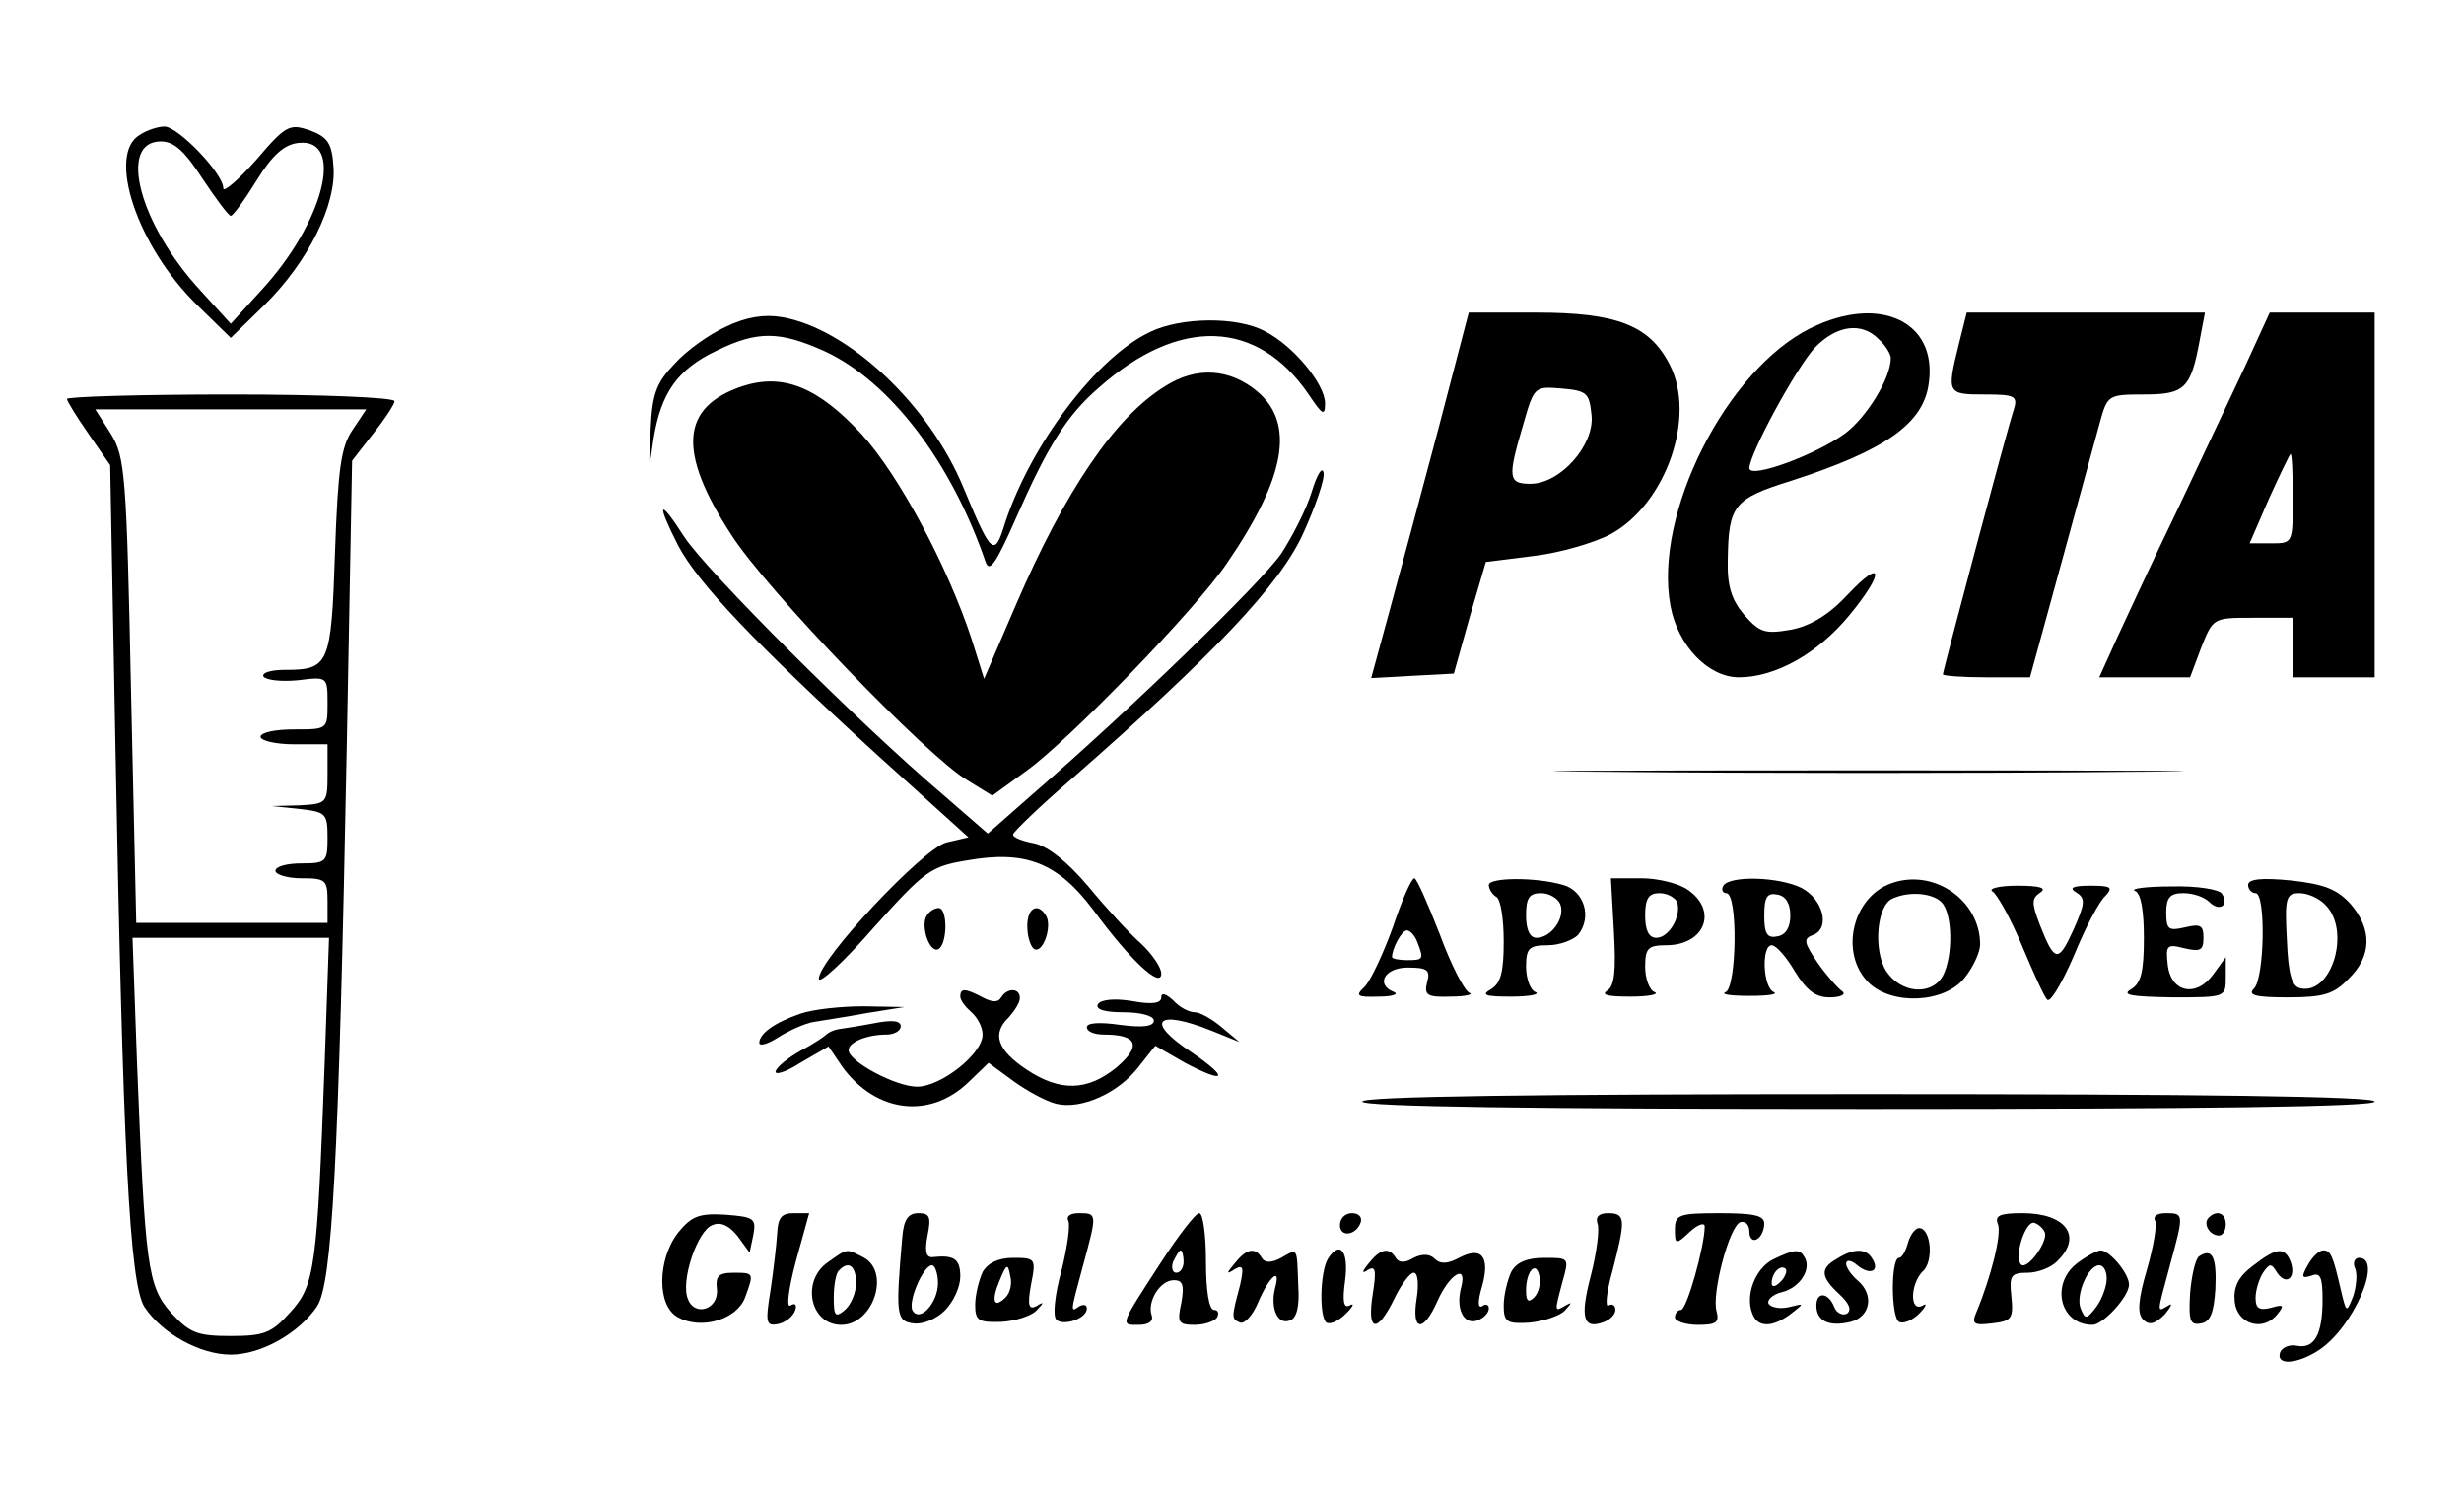 <?xml version="1.0" standalone="no"?>
<!DOCTYPE svg PUBLIC "-//W3C//DTD SVG 20010904//EN"
 "http://www.w3.org/TR/2001/REC-SVG-20010904/DTD/svg10.dtd">
<svg version="1.0" xmlns="http://www.w3.org/2000/svg"
 width="331pt" height="200pt" viewBox="0 0 331 200"
 preserveAspectRatio="xMidYMid meet">

<g transform="translate(0,200) scale(0.1,-0.1)"
fill="#000000" stroke="none">
<path d="M188 1819 c-45 -26 -4 -150 77 -229 l45 -44 45 44 c59 58 97 135 93
186 -2 32 -8 40 -32 49 -27 9 -32 7 -72 -40 -24 -27 -44 -44 -44 -38 0 20 -61
83 -79 83 -9 0 -24 -5 -33 -11z m84 -59 c18 -27 35 -50 38 -50 3 0 19 22 35
48 21 34 37 48 56 50 63 7 34 -107 -50 -198 l-41 -45 -41 45 c-82 89 -111 200
-53 200 18 0 32 -13 56 -50z"/>
<path d="M975 1561 c-22 -10 -53 -32 -69 -50 -24 -25 -30 -40 -32 -88 -3 -56
-2 -56 4 -12 10 61 32 93 85 118 55 27 85 26 145 -1 88 -41 170 -149 216 -283
5 -15 14 -2 40 57 43 98 69 140 112 177 108 96 213 92 282 -9 18 -27 22 -30
22 -12 0 26 -43 78 -81 97 -37 20 -113 19 -154 -1 -72 -34 -160 -151 -195
-257 -14 -46 -18 -43 -55 46 -46 113 -156 216 -245 231 -24 4 -48 0 -75 -13z"/>
<path d="M1932 1423 c-23 -87 -53 -198 -66 -246 l-24 -88 55 3 56 3 21 75 22
75 64 8 c35 4 83 18 105 30 73 41 114 157 78 227 -27 53 -71 70 -179 70 l-91
0 -41 -157z m206 19 c4 -40 -42 -92 -82 -92 -30 0 -31 8 -10 79 15 52 15 52
52 49 34 -3 37 -6 40 -36z"/>
<path d="M2432 1559 c-113 -56 -211 -250 -188 -373 10 -54 51 -96 92 -96 49 0
106 32 148 83 48 58 46 79 -2 28 -25 -27 -50 -42 -76 -47 -35 -6 -42 -4 -63
20 -17 20 -23 39 -22 74 1 73 8 82 85 106 127 41 178 77 185 131 12 83 -66
120 -159 74z m92 -15 c9 -8 16 -20 16 -25 0 -27 -32 -79 -61 -101 -39 -29
-129 -62 -129 -47 0 19 63 135 88 162 29 30 63 35 86 11z"/>
<path d="M2631 1536 c-16 -65 -15 -66 35 -66 41 0 45 -2 39 -21 -9 -27 -95
-350 -95 -355 0 -2 26 -4 58 -4 l59 0 42 153 c23 83 46 169 52 190 10 36 11
37 59 37 55 0 63 8 75 73 l7 37 -160 0 -160 0 -11 -44z"/>
<path d="M3016 1508 c-19 -40 -60 -127 -91 -193 -32 -66 -68 -144 -81 -172
l-24 -53 61 0 61 0 15 40 c16 40 16 40 70 40 l53 0 0 -40 0 -40 55 0 55 0 0
245 0 245 -71 0 -70 0 -33 -72z m64 -178 c0 -60 0 -60 -29 -60 l-29 0 26 60
c15 33 28 60 29 60 2 0 3 -27 3 -60z"/>
<path d="M1565 1481 c-67 -41 -134 -140 -200 -293 l-43 -100 -17 54 c-32 97
-97 219 -147 274 -59 64 -106 83 -161 65 -83 -28 -87 -88 -15 -199 47 -74 263
-298 317 -330 l34 -21 44 32 c57 40 230 219 271 280 79 115 92 188 41 231 -37
31 -82 34 -124 7z"/>
<path d="M90 1464 c0 -3 13 -24 29 -47 l29 -42 7 -375 c10 -545 19 -724 39
-756 24 -36 75 -64 116 -64 41 0 92 29 116 65 20 31 29 186 40 758 l7 378 28
36 c16 20 29 40 29 44 0 5 -99 9 -220 9 -121 0 -220 -3 -220 -6z m384 -41
c-16 -23 -20 -53 -24 -166 -5 -151 -8 -157 -68 -157 -18 0 -31 -4 -28 -9 4 -5
24 -7 46 -5 40 5 40 5 40 -31 0 -35 0 -35 -45 -35 -25 0 -45 -4 -45 -10 0 -5
20 -10 45 -10 l45 0 0 -40 c0 -39 -1 -40 -37 -42 l-38 -1 38 -4 c35 -4 37 -6
37 -39 0 -32 -2 -34 -35 -34 -19 0 -35 -4 -35 -10 0 -5 16 -10 35 -10 32 0 35
-2 35 -30 l0 -30 -128 0 -129 0 -7 312 c-6 290 -8 314 -27 345 l-21 33 182 0
182 0 -18 -27z m-38 -855 c-10 -271 -13 -295 -46 -331 -25 -28 -35 -32 -80
-32 -45 0 -55 4 -80 31 -32 36 -35 62 -46 337 l-6 167 132 0 132 0 -6 -172z"/>
<path d="M1762 1339 c-7 -23 -26 -60 -41 -83 -27 -39 -202 -209 -335 -324
l-59 -52 -61 53 c-112 95 -318 301 -347 346 -34 53 -38 47 -8 -12 27 -51 104
-132 266 -280 l124 -112 -30 -7 c-32 -9 -171 -157 -171 -183 0 -8 33 22 73 68
69 77 77 83 126 91 79 14 122 -3 170 -67 50 -68 91 -106 91 -85 0 8 -12 26
-27 40 -16 14 -48 49 -71 77 -28 33 -54 54 -73 58 -16 3 -29 8 -28 12 0 3 35
37 78 74 193 169 279 260 311 329 17 37 30 75 28 83 -2 9 -9 -3 -16 -26z"/>
<path d="M2167 963 c189 -2 497 -2 686 0 188 1 34 2 -343 2 -377 0 -531 -1
-343 -2z"/>
<path d="M1871 754 c-13 -36 -30 -72 -38 -80 -13 -12 -10 -14 19 -13 18 0 27
3 21 6 -26 10 -13 33 18 33 26 0 31 -3 26 -20 -4 -17 0 -20 31 -19 21 0 32 3
26 5 -7 3 -25 38 -40 79 -16 41 -31 75 -34 75 -4 0 -17 -30 -29 -66z m33 -20
c9 -23 8 -24 -14 -24 -11 0 -20 2 -20 4 0 12 13 36 20 36 4 0 11 -7 14 -16z"/>
<path d="M2000 811 c0 -6 5 -13 10 -16 6 -3 10 -30 10 -60 0 -41 -4 -56 -17
-64 -14 -8 -8 -10 27 -10 25 0 39 3 33 6 -7 2 -13 18 -13 34 0 25 4 29 29 29
16 0 34 7 41 14 19 24 8 59 -20 67 -38 11 -100 10 -100 0z m96 -26 c7 -18 -12
-45 -32 -45 -9 0 -14 11 -14 30 0 23 4 30 20 30 11 0 23 -7 26 -15z"/>
<path d="M2168 749 c3 -53 1 -74 -9 -80 -9 -6 2 -8 31 -8 25 0 39 3 33 6 -7 2
-13 18 -13 34 0 25 4 29 28 29 52 0 70 46 30 74 -12 9 -41 16 -63 16 l-41 0 4
-71z m85 39 c6 -19 -11 -48 -28 -48 -10 0 -15 10 -15 30 0 23 5 30 19 30 11 0
21 -6 24 -12z"/>
<path d="M2315 810 c-3 -5 -1 -10 4 -10 16 0 14 -127 -1 -133 -7 -3 7 -5 32
-5 25 0 39 2 33 5 -15 6 -17 63 -3 63 6 0 20 -16 31 -35 16 -26 28 -35 47 -35
15 0 22 4 17 8 -6 4 -21 21 -33 38 -19 28 -20 33 -6 38 23 9 13 48 -16 63 -30
15 -96 17 -105 3z m90 -40 c0 -16 -6 -26 -17 -28 -14 -3 -18 3 -18 28 0 25 4
31 18 28 11 -2 17 -12 17 -28z"/>
<path d="M2540 813 c-52 -19 -69 -94 -30 -133 31 -31 102 -28 129 6 12 15 21
35 21 45 0 60 -63 103 -120 82z m68 -25 c15 -15 16 -72 2 -99 -15 -27 -56 -24
-76 6 -18 28 -13 90 9 98 22 10 53 7 65 -5z"/>
<path d="M3020 811 c0 -6 5 -11 10 -11 14 0 12 -114 -2 -128 -9 -9 1 -12 45
-12 48 0 62 4 82 25 31 30 32 66 3 100 -18 20 -35 27 -80 32 -40 4 -58 2 -58
-6z m104 -27 c34 -34 9 -120 -33 -112 -12 2 -17 17 -19 66 -3 56 -1 62 17 62
11 0 27 -7 35 -16z"/>
<path d="M2677 802 c6 -4 24 -36 39 -72 15 -36 30 -69 34 -73 4 -5 20 22 36
59 15 37 34 73 42 80 11 12 8 14 -20 14 -24 0 -29 -3 -19 -9 13 -8 12 -15 -4
-51 -20 -44 -25 -43 -45 8 -11 29 -11 35 1 43 9 6 -1 9 -31 9 -25 0 -40 -4
-33 -8z"/>
<path d="M2868 803 c8 -3 12 -26 12 -63 0 -46 -4 -61 -17 -69 -14 -8 0 -10 55
-11 72 0 72 0 72 27 l0 27 -16 -22 c-23 -33 -58 -26 -62 12 -3 26 -1 28 22 22
22 -5 26 -3 26 14 0 17 -4 19 -25 14 -22 -5 -25 -3 -25 20 0 20 5 26 23 26 13
0 28 -5 35 -12 13 -13 27 -5 17 11 -3 6 -34 11 -68 10 -34 0 -56 -3 -49 -6z"/>
<path d="M1245 770 c-9 -14 4 -52 16 -45 12 8 12 55 0 55 -6 0 -13 -5 -16 -10z"/>
<path d="M1380 756 c0 -14 4 -27 9 -31 12 -7 25 31 16 45 -11 18 -25 10 -25
-14z"/>
<path d="M1290 661 c0 -5 7 -14 15 -21 8 -7 15 -20 15 -30 0 -26 -56 -70 -88
-70 -29 0 -92 34 -92 49 0 11 25 21 51 21 10 0 19 5 19 11 0 8 -12 9 -37 4
-21 -4 -42 -7 -48 -8 -5 -1 -12 -4 -15 -7 -3 -3 -18 -13 -35 -22 -16 -9 -31
-21 -33 -27 -2 -6 13 -2 33 11 l38 22 19 -28 c45 -61 117 -70 169 -20 l27 26
34 -25 c18 -13 44 -27 57 -30 33 -8 83 14 110 49 l23 29 40 -23 c55 -29 60
-21 9 14 -64 42 -48 59 27 29 l37 -15 -24 20 c-13 11 -29 20 -36 20 -8 0 -21
7 -29 16 -10 9 -16 11 -16 4 0 -8 -12 -10 -39 -5 -24 4 -42 2 -46 -4 -4 -7 8
-11 34 -11 24 0 41 -5 41 -11 0 -8 -14 -10 -45 -6 -27 4 -45 3 -45 -3 0 -6 10
-10 23 -10 45 0 51 -15 17 -44 -39 -32 -76 -33 -121 -3 -39 26 -47 48 -24 70
8 9 15 20 15 26 0 14 -17 14 -25 1 -4 -7 -12 -7 -25 0 -23 12 -30 13 -30 1z"/>
<path d="M1075 638 c-35 -12 -55 -27 -55 -39 0 -5 11 -2 25 7 14 9 36 19 48
21 12 2 45 7 72 12 l50 8 -55 1 c-30 0 -68 -4 -85 -10z"/>
<path d="M1830 520 c0 -7 233 -10 680 -10 447 0 680 3 680 10 0 7 -233 10
-680 10 -447 0 -680 -3 -680 -10z"/>
<path d="M911 344 c-28 -36 -29 -99 0 -114 31 -17 79 -3 90 27 12 33 12 33
-16 33 -20 0 -24 -5 -22 -22 3 -27 -30 -38 -39 -13 -10 24 13 92 33 99 11 5
23 -1 34 -15 l16 -22 5 24 c4 22 1 24 -38 27 -35 2 -45 -2 -63 -24z"/>
<path d="M1044 343 c-1 -16 -5 -50 -9 -77 -7 -43 -6 -48 10 -45 10 2 20 10 23
18 3 8 0 11 -6 7 -6 -4 -3 21 7 59 l18 65 -21 0 c-16 0 -21 -6 -22 -27z"/>
<path d="M1212 337 c-9 -104 -8 -112 15 -115 12 -2 31 6 42 17 12 12 21 32 21
46 0 24 -9 29 -37 26 -9 -1 -11 8 -7 29 5 25 3 30 -12 30 -14 0 -20 -8 -22
-33z m48 -61 c0 -26 -24 -53 -34 -37 -7 11 14 61 26 61 4 0 8 -11 8 -24z"/>
<path d="M1435 360 c3 -5 -1 -35 -9 -67 -9 -32 -12 -61 -7 -66 9 -9 41 1 41
15 0 5 -4 6 -10 3 -12 -8 -13 -11 5 55 19 70 19 70 -6 70 -11 0 -17 -4 -14
-10z"/>
<path d="M1559 303 c-56 -86 -54 -83 -29 -83 13 0 20 5 17 13 -6 18 11 47 30
47 12 0 14 -7 10 -30 -6 -27 -4 -30 18 -30 13 0 27 5 30 10 3 6 1 10 -4 10 -7
0 -11 26 -11 65 0 36 -4 65 -9 65 -5 0 -28 -30 -52 -67z m31 2 c0 -8 -4 -15
-10 -15 -5 0 -7 7 -4 15 4 8 8 15 10 15 2 0 4 -7 4 -15z"/>
<path d="M1800 354 c0 -17 22 -14 28 4 2 7 -3 12 -12 12 -9 0 -16 -7 -16 -16z"/>
<path d="M2146 356 c3 -7 -1 -39 -9 -70 -15 -57 -10 -73 18 -62 8 3 15 10 15
16 0 6 -4 9 -9 6 -5 -4 -3 18 5 46 18 70 18 78 -6 78 -12 0 -17 -5 -14 -14z"/>
<path d="M2250 348 c0 -20 1 -21 20 -3 11 10 20 13 20 7 0 -26 -24 -112 -32
-112 -4 0 -8 -4 -8 -10 0 -5 14 -10 31 -10 24 0 29 3 25 18 -7 23 17 115 32
120 7 2 12 -4 12 -13 0 -9 5 -13 10 -10 6 3 10 13 10 21 0 11 -14 14 -60 14
-55 0 -60 -2 -60 -22z"/>
<path d="M2684 355 c5 -13 -9 -70 -29 -118 -7 -16 -3 -18 21 -15 26 3 29 6 26
36 -3 28 -1 32 22 32 13 0 32 7 40 16 34 33 11 64 -47 64 -30 0 -38 -3 -33
-15z m63 -11 c4 -13 -24 -51 -32 -43 -10 10 6 60 18 56 6 -2 12 -8 14 -13z"/>
<path d="M2895 360 c3 -5 -2 -35 -11 -66 -12 -41 -13 -59 -5 -67 8 -8 16 -6
29 7 9 11 11 16 5 12 -16 -9 -16 -13 2 54 19 70 19 70 -6 70 -11 0 -17 -4 -14
-10z"/>
<path d="M2967 364 c-8 -8 1 -24 14 -24 5 0 9 7 9 15 0 15 -12 20 -23 9z"/>
<path d="M2563 330 c-3 -11 -8 -20 -12 -20 -11 0 -11 -79 0 -86 6 -3 18 2 27
11 10 10 11 15 5 11 -18 -10 -17 29 0 46 15 13 11 58 -5 58 -5 0 -12 -9 -15
-20z"/>
<path d="M1112 304 c-36 -25 -24 -84 18 -84 43 0 66 70 31 90 -25 13 -22 13
-49 -6z m38 -28 c0 -13 -7 -29 -15 -36 -13 -11 -15 -8 -15 17 0 16 3 33 7 36
13 14 23 6 23 -17z"/>
<path d="M1659 303 c-12 -14 -12 -16 0 -8 11 6 12 2 7 -21 -12 -45 -12 -46 0
-51 6 -2 17 10 24 27 15 35 31 49 23 20 -7 -27 3 -51 20 -44 9 3 13 19 11 47
-2 52 0 50 -23 37 -13 -7 -22 -7 -26 0 -9 15 -21 12 -36 -7z"/>
<path d="M1784 309 c-11 -18 -12 -79 -2 -86 6 -3 17 3 26 12 10 10 12 15 5 11
-8 -4 -10 5 -6 34 5 39 -7 54 -23 29z"/>
<path d="M1839 303 c-10 -12 -10 -15 -1 -9 10 6 11 -2 6 -33 -8 -51 6 -53 29
-6 9 19 21 35 26 35 6 0 7 -16 4 -35 -7 -44 9 -46 28 -3 16 36 40 51 32 19 -8
-29 3 -52 22 -45 8 3 15 10 15 16 0 5 -4 7 -9 3 -6 -3 -6 7 0 27 11 40 -1 54
-31 38 -15 -8 -25 -9 -33 -1 -6 6 -16 7 -28 1 -11 -7 -20 -7 -24 0 -9 15 -21
12 -36 -7z"/>
<path d="M2382 308 c-24 -12 -38 -48 -28 -73 7 -19 27 -19 52 0 18 14 18 14
-2 9 -12 -3 -24 -1 -28 4 -3 5 5 13 18 16 24 6 40 31 30 47 -6 11 -13 11 -42
-3z m10 -30 c-7 -7 -12 -8 -12 -2 0 14 12 26 19 19 2 -3 -1 -11 -7 -17z"/>
<path d="M2468 309 c-23 -13 -23 -24 3 -48 13 -12 17 -21 10 -26 -6 -3 -14 1
-17 9 -8 20 -24 21 -24 2 0 -21 17 -29 46 -22 27 7 32 37 9 56 -8 7 -15 17
-15 22 0 6 7 5 15 -2 17 -14 31 -8 20 9 -8 14 -25 14 -47 0z"/>
<path d="M2792 304 c-38 -27 -26 -84 19 -84 14 0 49 38 49 54 0 15 -26 46 -38
46 -4 0 -18 -7 -30 -16z m38 -22 c0 -10 -6 -27 -14 -38 -13 -17 -15 -17 -21
-2 -7 18 10 58 25 58 6 0 10 -8 10 -18z"/>
<path d="M2954 312 c-5 -4 -10 -26 -12 -50 -2 -37 0 -43 15 -40 12 2 17 14 19
46 2 43 -4 56 -22 44z"/>
<path d="M3026 299 c-20 -15 -26 -29 -24 -48 3 -30 38 -41 57 -17 10 12 9 14
-8 9 -16 -4 -21 -1 -21 13 0 11 5 26 10 34 9 13 11 13 19 0 12 -18 26 -7 18
15 -8 20 -19 19 -51 -6z"/>
<path d="M3100 300 c-9 -16 -8 -18 5 -14 12 5 15 -2 15 -32 0 -47 -11 -67 -35
-62 -10 2 -20 -3 -22 -9 -6 -18 23 -16 52 3 46 30 87 124 54 124 -6 0 -9 -7
-5 -15 3 -8 1 -25 -3 -37 -9 -22 -9 -22 -16 7 -11 48 -14 55 -24 55 -6 0 -15
-9 -21 -20z"/>
<path d="M1320 291 c-5 -11 -10 -31 -10 -44 0 -21 4 -24 35 -23 19 1 40 8 47
15 11 11 11 13 0 6 -10 -5 -12 1 -7 29 7 35 6 36 -24 36 -20 0 -34 -7 -41 -19z
m31 -34 c-16 -16 -20 -5 -8 23 9 22 11 23 14 6 3 -10 0 -23 -6 -29z"/>
<path d="M2030 291 c-5 -11 -10 -31 -10 -45 0 -22 4 -25 35 -23 19 2 40 9 47
16 10 11 10 12 1 7 -15 -9 -15 -9 -4 32 9 32 9 32 -24 32 -24 0 -38 -6 -45
-19z m31 -34 c-8 -8 -11 -5 -11 9 0 27 14 41 18 19 2 -9 -1 -22 -7 -28z"/>
</g>
</svg>
